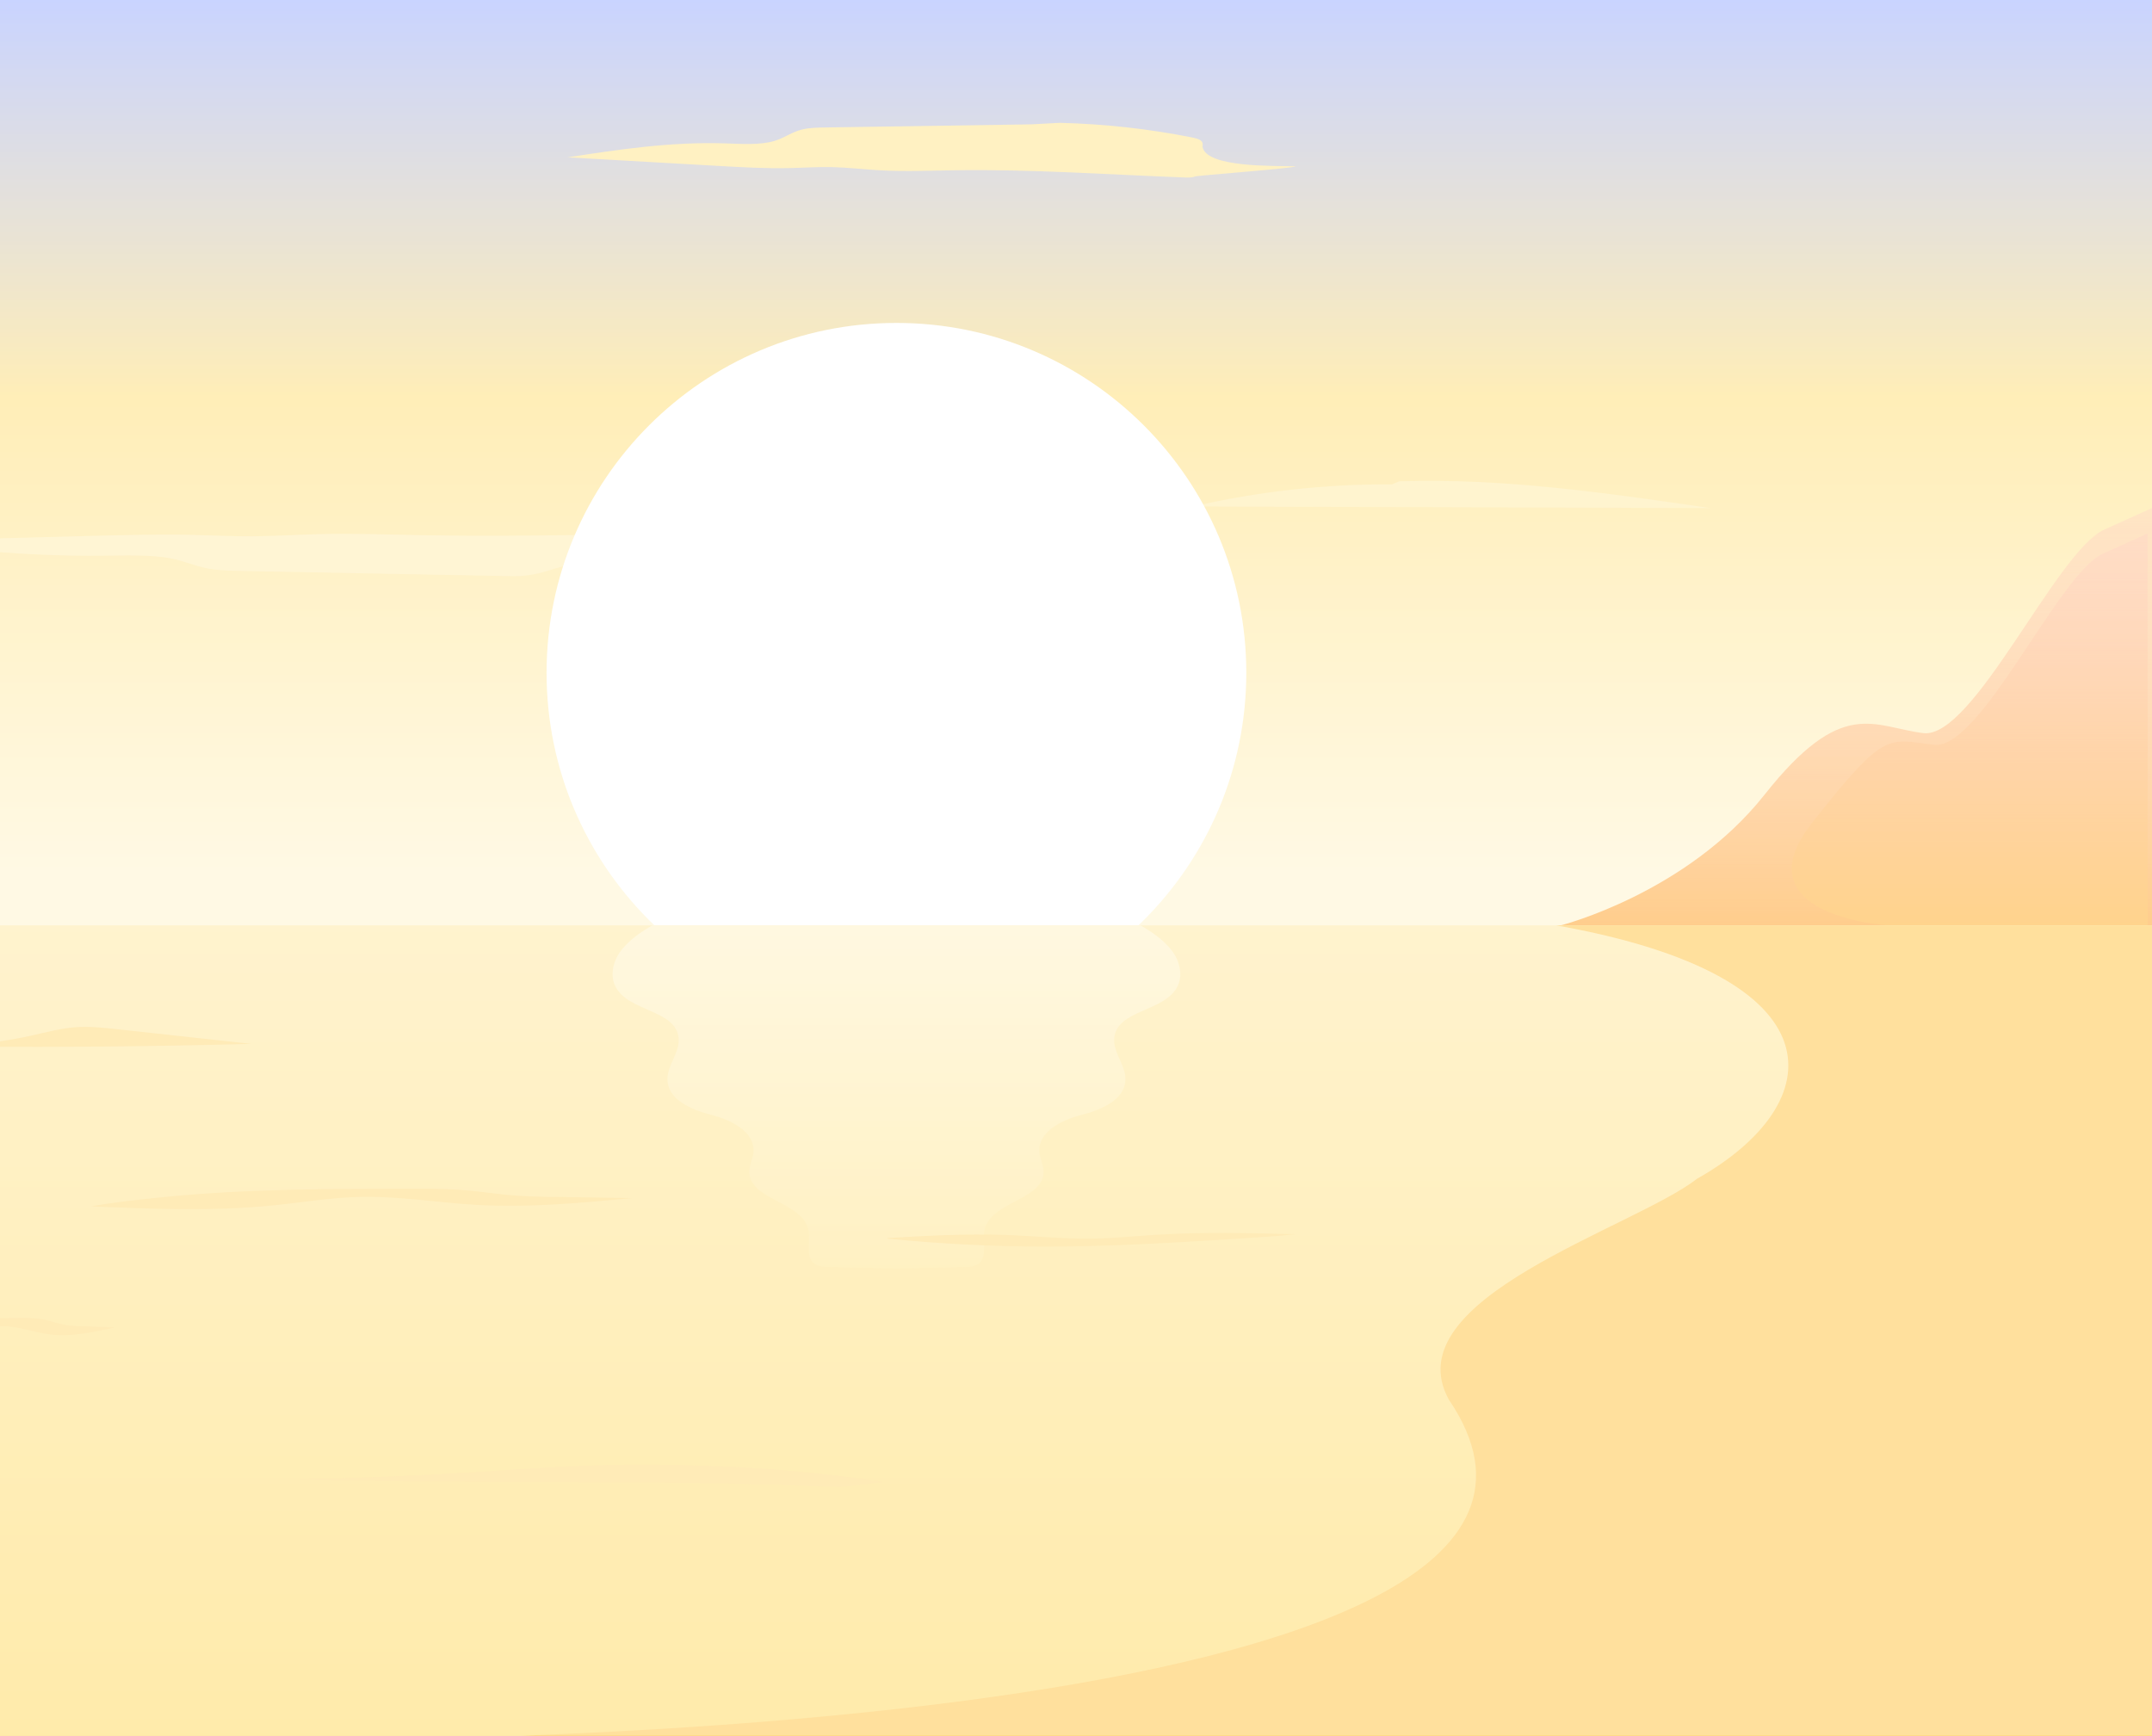 <svg width="300" height="242" viewBox="0 0 300 242" fill="none" xmlns="http://www.w3.org/2000/svg">
<g clip-path="url(#clip0_293_16536)">
<path d="M300 0H0V242.477H300V0Z" fill="url(#paint0_linear_293_16536)"/>
<path d="M217.641 129.001C217.641 129.001 235.098 124.562 245.98 110.808C256.862 97.055 261.145 101.353 268.122 102.213C275.099 103.072 286.67 76.855 293.334 73.846L299.999 70.838V129.001H217.641Z" fill="url(#paint1_linear_293_16536)"/>
<g filter="url(#filter0_f_293_16536)">
<path d="M262.986 129C262.986 129 242.429 127.651 252.606 114.734C262.783 101.817 263.054 103.034 269.579 103.841C276.104 104.648 286.924 80.026 293.157 77.2L299.39 74.375V129H262.986Z" fill="url(#paint2_linear_293_16536)"/>
</g>
<path d="M75.984 79.689C74.481 80.14 72.918 80.356 71.349 80.326L33.904 79.611C32.361 79.581 30.779 79.549 29.406 79.336C27.271 79.001 25.951 78.278 23.937 77.874C21.148 77.313 17.542 77.448 14.19 77.48C3.663 77.582 -6.394 76.525 -16.223 75.478C-6.497 75.225 3.229 74.969 12.955 74.715C17.569 74.594 22.201 74.472 26.773 74.577C29.541 74.642 32.282 74.788 35.073 74.774C38.116 74.761 41.158 74.561 44.204 74.48C49.18 74.348 54.117 74.529 59.057 74.623C73.794 74.901 88.705 74.378 103.55 74.165C104.244 74.154 105.003 74.151 105.516 74.297C106.056 74.448 106.154 74.712 106.22 74.955C106.487 75.959 106.757 76.962 107.024 77.968C107.09 78.219 107.141 78.494 106.699 78.71C106.283 78.912 105.548 79.01 104.86 79.088C97.447 79.945 90.187 78.78 82.585 78.559C80.874 78.51 79.167 78.737 77.527 79.231L75.984 79.695V79.689Z" fill="#FFEEB8"/>
<path d="M238.421 70.838C224.099 68.744 209.627 66.642 195.065 67.107L194.054 67.535C184.687 67.485 175.311 68.526 166.344 70.617" fill="#FFECAF"/>
<g filter="url(#filter1_d_293_16536)">
<path d="M124.968 142.568C151.904 142.568 173.74 120.732 173.74 93.796C173.74 66.859 151.904 45.023 124.968 45.023C98.031 45.023 76.195 66.859 76.195 93.796C76.195 120.732 98.031 142.568 124.968 142.568Z" fill="white"/>
</g>
<path d="M300 129.014H-2.945V242.476H300V129.014Z" fill="url(#paint3_linear_293_16536)"/>
<path d="M51.016 242.476C51.016 242.476 234.215 242.476 201.961 195.116C194.252 181.028 227.681 171.259 236.568 164.353C255.174 153.864 257.098 136.162 216.927 129.014H300.049V242.476H165.21H51.016Z" fill="#FFCB5C"/>
<path d="M163.242 132.387C162.115 131 160.53 129.882 158.982 129.014H90.953C89.405 129.882 87.82 131 86.692 132.387C85.565 133.775 84.988 135.781 85.734 137.412C87.415 141.091 94.25 140.708 94.61 144.753C94.788 146.749 93.023 148.48 93.047 150.482C93.08 153.379 96.485 154.75 99.238 155.461C101.992 156.174 105.354 157.866 105.027 160.743C104.933 161.568 104.518 162.332 104.465 163.159C104.195 167.333 111.91 167.451 112.714 171.553C113.025 173.142 112.242 175.186 113.501 176.175C114.033 176.594 114.757 176.626 115.428 176.642C118.46 176.712 121.493 176.784 124.524 176.853C124.671 176.867 124.822 176.867 124.968 176.863C125.115 176.867 125.266 176.867 125.413 176.853C128.444 176.784 131.477 176.712 134.508 176.642C135.182 176.626 135.904 176.594 136.436 176.175C137.694 175.184 136.912 173.142 137.223 171.553C138.027 167.451 145.741 167.333 145.471 163.159C145.418 162.33 145.002 161.566 144.91 160.743C144.583 157.864 147.945 156.174 150.698 155.461C153.452 154.748 156.855 153.379 156.89 150.482C156.914 148.478 155.148 146.747 155.326 144.753C155.687 140.71 162.522 141.093 164.203 137.412C164.949 135.779 164.371 133.773 163.244 132.387H163.242Z" fill="url(#paint4_linear_293_16536)"/>
<path d="M143.715 17.337C134.187 17.481 124.66 17.624 115.131 17.77C114.023 17.787 112.887 17.807 111.903 18.037C110.369 18.395 109.421 19.205 107.975 19.645C105.973 20.253 103.383 20.063 100.976 19.988C93.417 19.758 86.197 20.854 79.139 21.939C86.122 22.337 93.106 22.732 100.089 23.13C103.402 23.319 106.728 23.507 110.011 23.436C111.998 23.393 113.966 23.256 115.969 23.3C118.154 23.348 120.338 23.608 122.525 23.736C126.1 23.942 129.643 23.787 133.19 23.737C143.772 23.581 154.479 24.338 165.137 24.745C165.636 24.764 166.18 24.775 166.549 24.617C166.937 24.45 180.548 23.462 180.594 23.188C177.678 23.097 168.117 23.404 167.632 20.447C167.679 20.162 167.715 19.848 167.399 19.598C167.101 19.361 166.572 19.244 166.079 19.145C160.127 17.961 153.904 17.275 147.731 17.126L143.717 17.339L143.715 17.337Z" fill="#FFE79A"/>
<path d="M-12.419 145.585C-6.843 146.015 -1.208 145.619 4.269 144.411C6.349 143.952 8.418 143.377 10.537 143.221C12.47 143.08 14.408 143.29 16.334 143.501C22.568 144.181 28.803 144.863 35.037 145.543C19.309 145.968 3.571 146.067 -12.16 145.841" fill="#FFDD87"/>
<path d="M117.07 207.322C93.483 206.195 64.958 207.016 41.649 206.223C67.663 205.784 74.925 204.1 91.041 204.214C101.799 204.29 112.564 204.998 123.189 206.637C121.15 206.866 119.109 207.094 117.07 207.322Z" fill="#FFDD87"/>
<path d="M16.023 185.073C12.944 185.752 9.851 186.432 6.762 186.018C4.425 185.705 2.099 184.767 -0.241 184.905C-1.951 185.005 -3.645 185.677 -5.346 186.082C-8.956 186.939 -12.596 186.584 -16.222 186.23C-14.872 185.654 -13.504 185.32 -12.138 184.989C-7.001 183.742 -1.8 183.787 3.366 183.767C7.62 183.748 7.293 184.905 11.654 184.912" fill="#FFDD87"/>
<path d="M88.102 167.044C80.902 167.723 73.668 168.402 66.446 167.989C60.981 167.675 55.544 166.738 50.071 166.875C46.072 166.976 42.112 167.648 38.134 168.053C29.694 168.91 21.182 168.554 12.705 168.201C15.861 167.624 19.06 167.291 22.253 166.96C34.266 165.713 46.427 165.757 58.507 165.737C68.451 165.719 67.688 166.875 77.884 166.883" fill="#FFDD87"/>
<path d="M123.668 172.612C129.102 172.301 134.561 171.989 140.012 172.179C144.137 172.323 148.24 172.752 152.37 172.689C155.388 172.643 158.377 172.335 161.38 172.15C167.749 171.757 174.173 171.92 180.571 172.082C178.189 172.346 175.775 172.499 173.365 172.651C164.299 173.222 155.212 173.795 146.095 173.804C138.59 173.812 131.083 173.437 123.683 172.686" fill="#FFDD87"/>
<g style="mix-blend-mode:color-burn" filter="url(#filter2_n_293_16536)">
<path d="M0 0H300V242.477H0V0Z" fill="white" fill-opacity="0.4"/>
</g>
</g>
<defs>
<filter id="filter0_f_293_16536" x="219.777" y="44.375" width="109.612" height="114.625" filterUnits="userSpaceOnUse" color-interpolation-filters="sRGB">
<feFlood flood-opacity="0" result="BackgroundImageFix"/>
<feBlend mode="normal" in="SourceGraphic" in2="BackgroundImageFix" result="shape"/>
<feGaussianBlur stdDeviation="15" result="effect1_foregroundBlur_293_16536"/>
</filter>
<filter id="filter1_d_293_16536" x="16.195" y="-14.977" width="217.544" height="217.545" filterUnits="userSpaceOnUse" color-interpolation-filters="sRGB">
<feFlood flood-opacity="0" result="BackgroundImageFix"/>
<feColorMatrix in="SourceAlpha" type="matrix" values="0 0 0 0 0 0 0 0 0 0 0 0 0 0 0 0 0 0 127 0" result="hardAlpha"/>
<feOffset/>
<feGaussianBlur stdDeviation="30"/>
<feComposite in2="hardAlpha" operator="out"/>
<feColorMatrix type="matrix" values="0 0 0 0 1 0 0 0 0 1 0 0 0 0 1 0 0 0 0.8 0"/>
<feBlend mode="normal" in2="BackgroundImageFix" result="effect1_dropShadow_293_16536"/>
<feBlend mode="normal" in="SourceGraphic" in2="effect1_dropShadow_293_16536" result="shape"/>
</filter>
<filter id="filter2_n_293_16536" x="0" y="0" width="300" height="242.477" filterUnits="userSpaceOnUse" color-interpolation-filters="sRGB">
<feFlood flood-opacity="0" result="BackgroundImageFix"/>
<feBlend mode="normal" in="SourceGraphic" in2="BackgroundImageFix" result="shape"/>
<feTurbulence type="fractalNoise" baseFrequency="0.4 0.4" stitchTiles="stitch" numOctaves="3" result="noise" seed="3787" />
<feColorMatrix in="noise" type="luminanceToAlpha" result="alphaNoise" />
<feComponentTransfer in="alphaNoise" result="coloredNoise1">
<feFuncA type="discrete" tableValues="1 1 1 1 1 1 1 1 1 1 1 1 1 1 1 1 1 1 1 1 1 1 1 1 1 1 1 1 1 1 1 1 1 1 1 1 1 1 1 1 1 1 1 1 1 1 1 1 1 1 1 0 0 0 0 0 0 0 0 0 0 0 0 0 0 0 0 0 0 0 0 0 0 0 0 0 0 0 0 0 0 0 0 0 0 0 0 0 0 0 0 0 0 0 0 0 0 0 0 0 "/>
</feComponentTransfer>
<feComposite operator="in" in2="shape" in="coloredNoise1" result="noise1Clipped" />
<feFlood flood-color="rgba(0, 0, 0, 0.25)" result="color1Flood" />
<feComposite operator="in" in2="noise1Clipped" in="color1Flood" result="color1" />
<feMerge result="effect1_noise_293_16536">
<feMergeNode in="shape" />
<feMergeNode in="color1" />
</feMerge>
</filter>
<linearGradient id="paint0_linear_293_16536" x1="125.786" y1="4.87891e-06" x2="125.786" y2="121.238" gradientUnits="userSpaceOnUse">
<stop stop-color="#A5B7FF"/>
<stop offset="0.457" stop-color="#FFE288"/>
<stop offset="1" stop-color="#FFF5D2"/>
</linearGradient>
<linearGradient id="paint1_linear_293_16536" x1="258.819" y1="129.001" x2="258.819" y2="70.838" gradientUnits="userSpaceOnUse">
<stop stop-color="#FFAC40"/>
<stop offset="1" stop-color="#FFB6A2" stop-opacity="0.4"/>
</linearGradient>
<linearGradient id="paint2_linear_293_16536" x1="260.879" y1="129" x2="260.879" y2="74.375" gradientUnits="userSpaceOnUse">
<stop stop-color="#FFB641"/>
<stop offset="1" stop-color="#FFB6A2" stop-opacity="0.4"/>
</linearGradient>
<linearGradient id="paint3_linear_293_16536" x1="148.527" y1="129.014" x2="148.527" y2="242.476" gradientUnits="userSpaceOnUse">
<stop stop-color="#FFEBAD"/>
<stop offset="1" stop-color="#FFDD72"/>
</linearGradient>
<linearGradient id="paint4_linear_293_16536" x1="124.968" y1="176.871" x2="124.968" y2="129.016" gradientUnits="userSpaceOnUse">
<stop stop-color="#FFE79A"/>
<stop offset="1" stop-color="#FFF3CC"/>
</linearGradient>
<clipPath id="clip0_293_16536">
<rect width="300" height="242" fill="white"/>
</clipPath>
</defs>
</svg>
